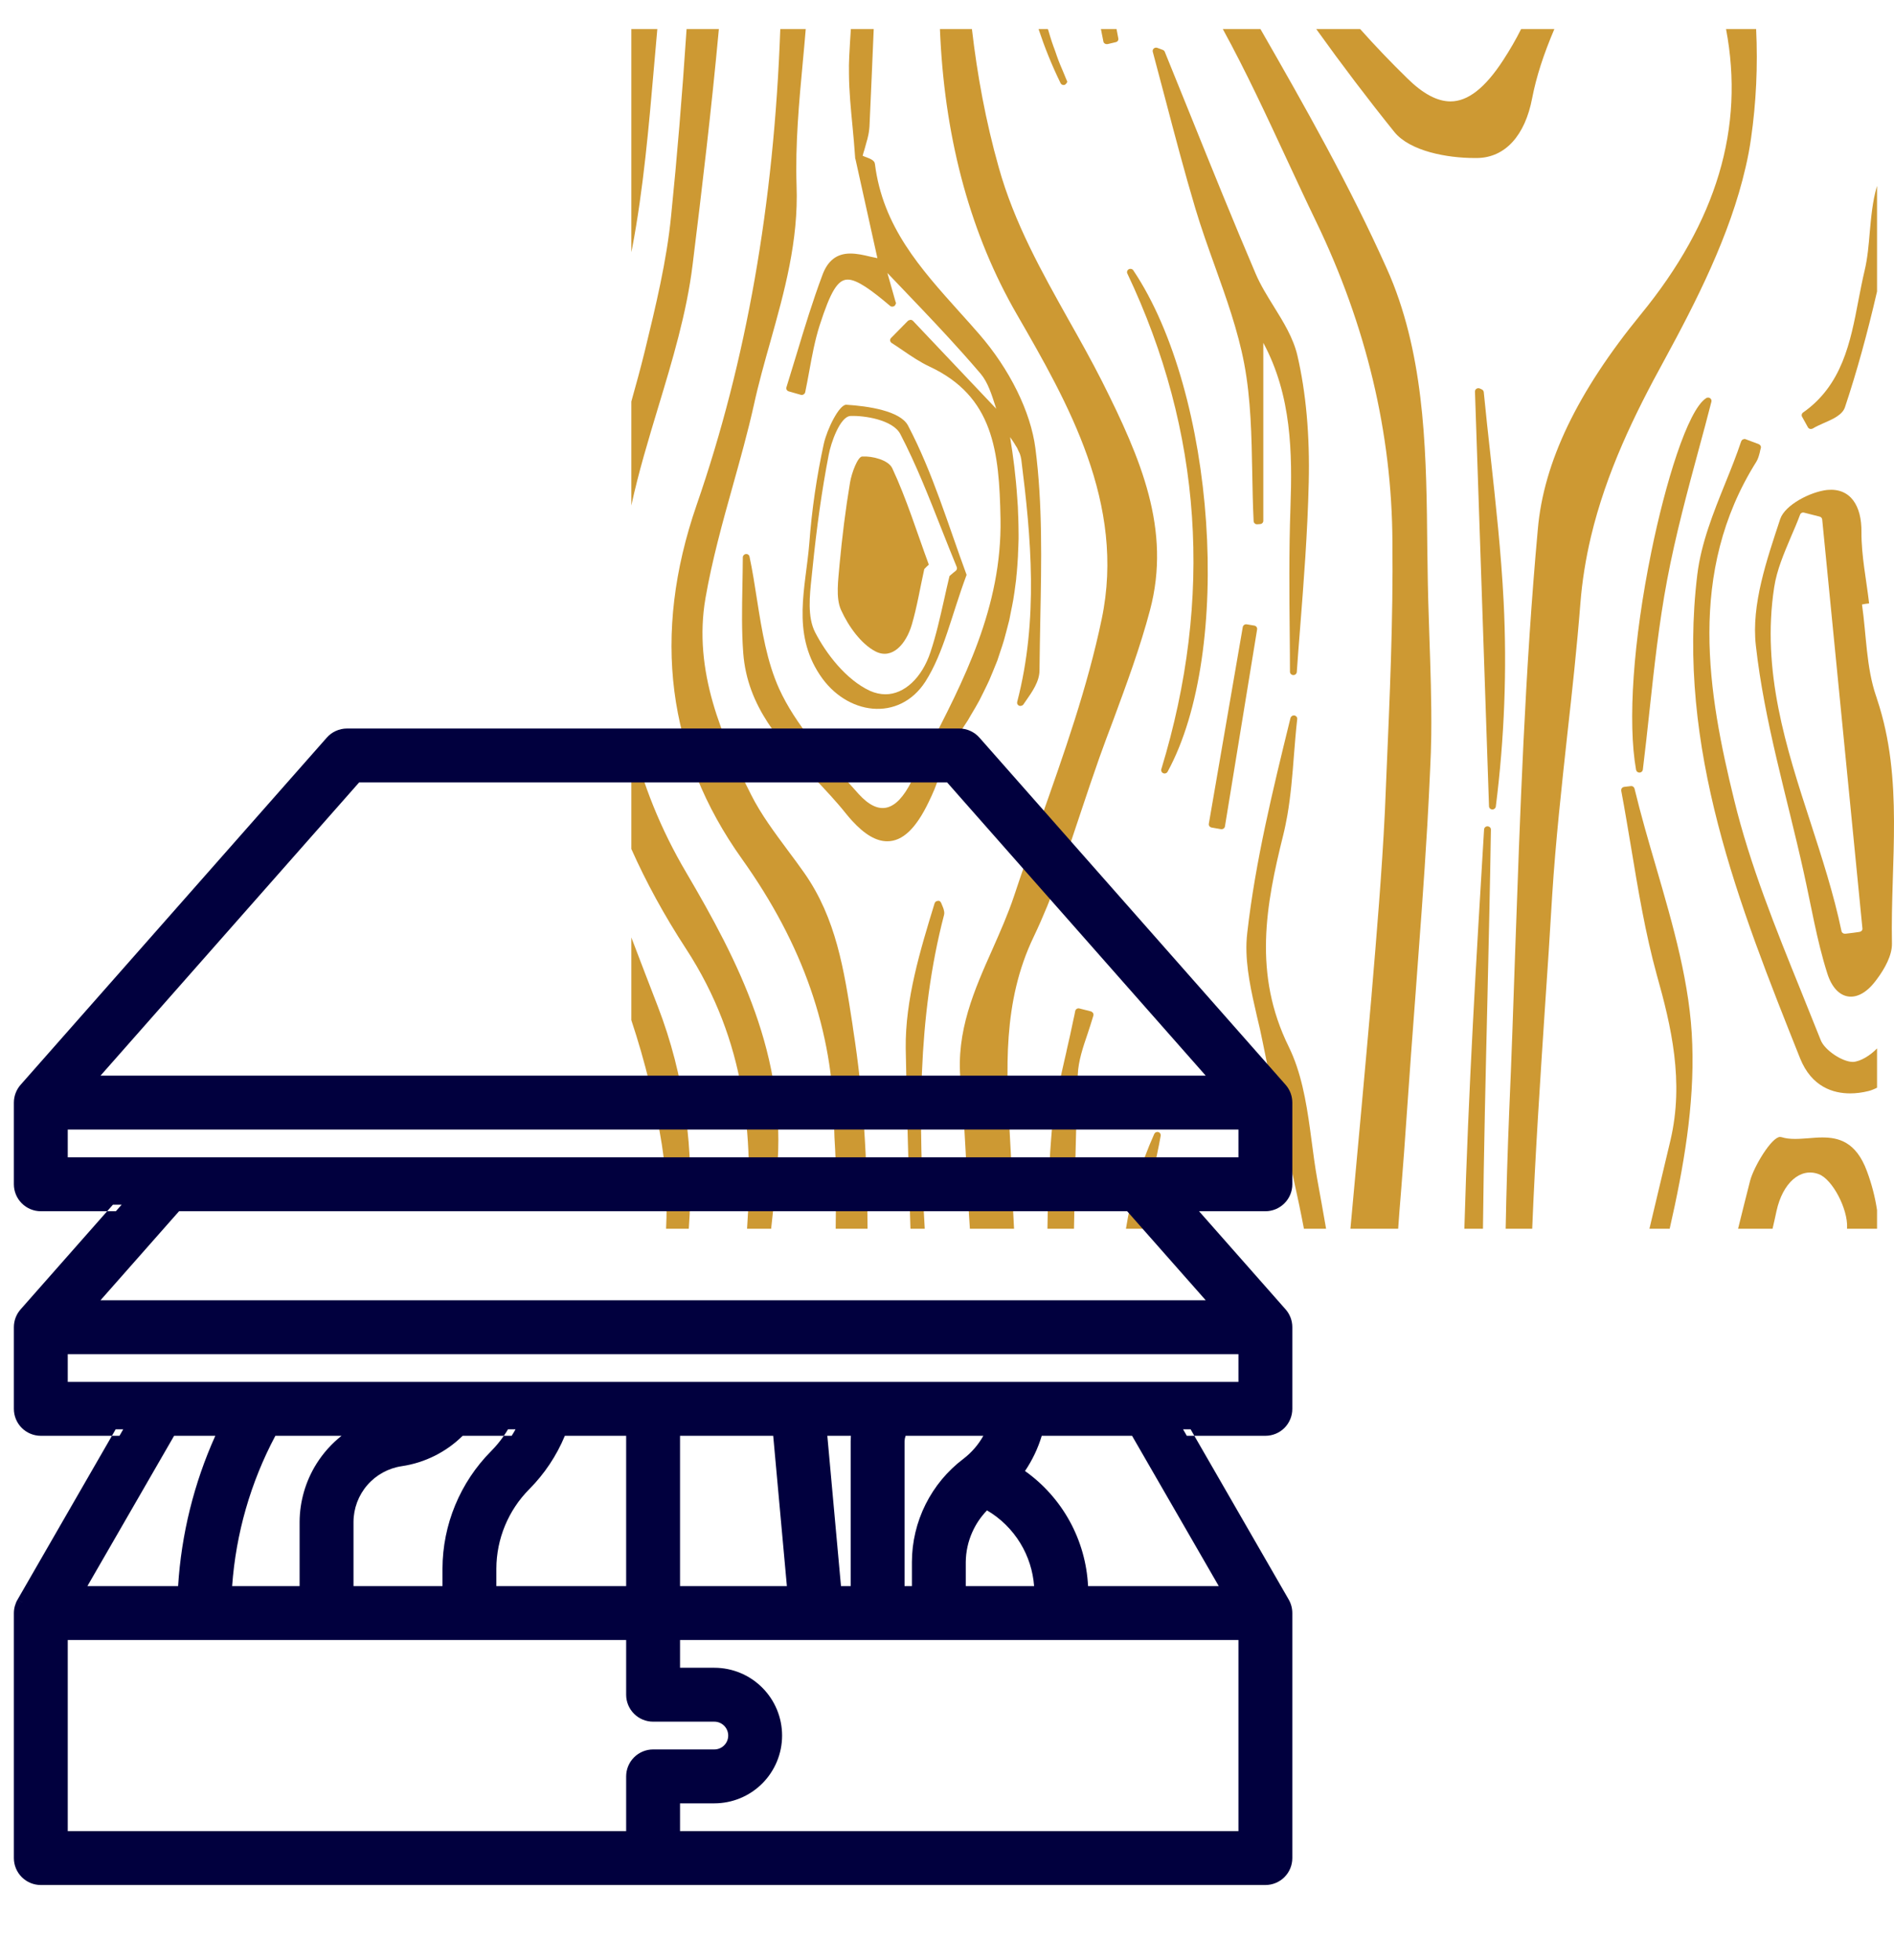 <svg width="87" height="90" viewBox="0 0 87 90" fill="none" xmlns="http://www.w3.org/2000/svg">
<g clip-path="url(#clip0_209_631)">
<path d="M47.787 28.374C47.774 29.176 47.755 29.977 47.749 30.779C47.749 31.289 47.416 31.763 47.096 32.219L47.008 32.346C46.989 32.377 46.957 32.389 46.926 32.401C46.92 32.407 46.913 32.407 46.901 32.407C46.895 32.407 46.882 32.413 46.876 32.413C46.851 32.413 46.832 32.413 46.813 32.401C46.737 32.371 46.706 32.298 46.725 32.225C47.711 28.429 47.36 24.645 46.913 21.104C46.901 21.013 46.876 20.922 46.844 20.83C46.832 20.8 46.813 20.77 46.8 20.739C46.775 20.678 46.75 20.624 46.719 20.563C46.7 20.527 46.675 20.49 46.65 20.454C46.618 20.399 46.587 20.345 46.549 20.29C46.524 20.247 46.492 20.211 46.467 20.168C46.442 20.138 46.423 20.102 46.398 20.071C46.543 20.952 46.662 21.887 46.725 22.847C46.75 23.12 46.763 23.4 46.769 23.673C46.775 23.715 46.775 23.758 46.775 23.8C46.782 24.043 46.788 24.286 46.788 24.529V24.748C46.782 24.96 46.775 25.179 46.763 25.398C46.763 25.495 46.756 25.586 46.75 25.683C46.737 25.884 46.725 26.084 46.706 26.285C46.694 26.394 46.681 26.503 46.675 26.613C46.65 26.801 46.624 26.989 46.599 27.184C46.58 27.305 46.562 27.42 46.543 27.542C46.511 27.724 46.474 27.906 46.436 28.088C46.411 28.216 46.386 28.344 46.361 28.471C46.316 28.647 46.273 28.823 46.222 29.006C46.191 29.133 46.153 29.267 46.115 29.401C46.065 29.577 46.002 29.753 45.946 29.923C45.902 30.056 45.858 30.19 45.814 30.324C45.745 30.5 45.669 30.676 45.6 30.852C45.544 30.98 45.493 31.113 45.437 31.241C45.355 31.423 45.261 31.605 45.173 31.788C45.11 31.909 45.054 32.03 44.991 32.152C44.884 32.352 44.765 32.553 44.645 32.753C44.582 32.85 44.532 32.954 44.469 33.057C44.281 33.355 44.08 33.652 43.86 33.95C43.558 34.363 43.389 34.879 43.213 35.426C43.125 35.693 43.03 35.978 42.924 36.24C42.836 36.446 42.754 36.634 42.666 36.81C42.075 38.044 41.46 38.627 40.756 38.627C40.247 38.627 39.719 38.317 39.141 37.685C39.041 37.576 38.94 37.46 38.84 37.333C38.4 36.78 37.884 36.24 37.394 35.717C35.886 34.12 34.328 32.474 34.14 29.977C34.064 28.957 34.083 27.925 34.102 26.928C34.108 26.479 34.121 26.029 34.121 25.592C34.121 25.513 34.184 25.447 34.259 25.44C34.341 25.428 34.416 25.483 34.429 25.562C34.567 26.206 34.667 26.862 34.768 27.506C35 28.981 35.227 30.378 35.792 31.63C36.54 33.263 37.828 34.679 39.078 36.051L39.443 36.458C40.373 37.479 41.164 37.284 41.874 35.869C42.1 35.426 42.333 34.982 42.559 34.545C44.268 31.259 46.028 27.87 45.958 23.831C45.902 20.697 45.625 18.194 42.691 16.828C42.264 16.627 41.868 16.36 41.485 16.099C41.309 15.977 41.139 15.862 40.957 15.747C40.919 15.722 40.894 15.68 40.888 15.637C40.882 15.595 40.9 15.546 40.932 15.516L41.705 14.732C41.736 14.702 41.793 14.696 41.824 14.684C41.862 14.684 41.906 14.702 41.937 14.732L45.764 18.771C45.751 18.741 45.739 18.711 45.732 18.674C45.556 18.128 45.38 17.557 45.047 17.162C44.777 16.846 44.501 16.53 44.224 16.22C43.389 15.285 42.522 14.374 41.673 13.487C41.648 13.463 41.623 13.439 41.598 13.408C41.315 13.117 41.039 12.825 40.762 12.534L41.133 13.845C41.145 13.87 41.158 13.9 41.158 13.931C41.158 13.943 41.139 13.955 41.139 13.967C41.133 13.985 41.127 13.997 41.12 14.009C41.108 14.022 41.102 14.034 41.089 14.04C41.083 14.046 41.083 14.058 41.076 14.058C41.057 14.07 41.039 14.07 41.02 14.07C41.007 14.076 41.001 14.082 40.995 14.082H40.988C40.951 14.076 40.913 14.07 40.888 14.046C40.033 13.323 39.374 12.837 38.94 12.837C38.481 12.837 38.155 13.372 37.646 14.951C37.432 15.625 37.3 16.342 37.174 17.034C37.112 17.362 37.055 17.69 36.986 18.012C36.973 18.055 36.948 18.091 36.91 18.109C36.885 18.128 36.86 18.134 36.829 18.134C36.816 18.134 36.804 18.128 36.785 18.128L36.232 17.97C36.188 17.957 36.157 17.933 36.138 17.897C36.113 17.86 36.113 17.818 36.125 17.781C36.288 17.259 36.446 16.743 36.603 16.22C36.961 15.03 37.338 13.803 37.778 12.625C38.023 11.963 38.437 11.641 39.059 11.641C39.355 11.641 39.663 11.707 39.958 11.78C40.077 11.805 40.19 11.829 40.303 11.853L39.298 7.316C39.286 7.292 39.279 7.268 39.279 7.237C39.279 7.231 39.279 7.225 39.279 7.225C39.279 7.219 39.279 7.219 39.279 7.219C39.279 7.219 39.279 7.219 39.279 7.213C39.248 6.745 39.204 6.271 39.16 5.804C39.084 5.014 39.003 4.2 38.997 3.393C38.99 3.125 38.997 2.858 39.009 2.591C39.034 2.166 39.053 1.747 39.084 1.333H40.134C40.071 2.822 40.008 4.316 39.939 5.81C39.926 5.986 39.901 6.156 39.857 6.326C39.851 6.369 39.839 6.405 39.826 6.442C39.788 6.575 39.757 6.703 39.719 6.83C39.713 6.842 39.707 6.855 39.707 6.873C39.675 6.964 39.65 7.061 39.625 7.152C39.656 7.164 39.681 7.176 39.713 7.189C39.719 7.189 39.719 7.195 39.725 7.195C39.889 7.255 40.052 7.31 40.134 7.407C40.134 7.413 40.14 7.413 40.14 7.413C40.172 7.45 40.184 7.486 40.19 7.535C40.555 10.414 42.27 12.315 44.086 14.338C44.381 14.665 44.677 14.993 44.972 15.334C46.379 16.949 47.347 18.911 47.561 20.587C47.894 23.151 47.837 25.805 47.787 28.374Z" fill="#CD9933"/>
<path d="M29.038 11.398C29.025 11.459 29.013 11.519 29 11.58V1.333H30.194C30.143 1.911 30.093 2.481 30.043 3.052C29.804 5.804 29.559 8.652 29.038 11.398Z" fill="#CD9933"/>
<path d="M31.639 56.417H30.596C30.659 55.117 30.596 53.799 30.401 52.548C30.1 50.659 29.635 48.752 29 46.839V43.042C29.427 44.166 29.836 45.223 30.213 46.201C31.438 49.377 31.909 52.755 31.639 56.417Z" fill="#CD9933"/>
<path d="M60.504 54.127C60.642 54.886 60.781 55.651 60.913 56.417H59.895C59.612 54.922 59.266 53.434 58.921 51.977C58.6 50.616 58.267 49.213 57.997 47.828C57.922 47.446 57.834 47.057 57.739 46.674C57.482 45.557 57.218 44.409 57.256 43.297C57.262 43.139 57.275 42.981 57.293 42.824C57.664 39.556 58.468 36.264 59.248 33.087L59.279 32.966C59.298 32.893 59.373 32.838 59.461 32.85C59.543 32.868 59.599 32.941 59.587 33.02C59.524 33.567 59.48 34.138 59.436 34.685C59.367 35.596 59.291 36.525 59.134 37.436C59.078 37.74 59.021 38.037 58.946 38.335C58.142 41.56 57.557 44.731 59.197 48.059C59.763 49.213 59.995 50.537 60.177 51.855C60.203 52.044 60.228 52.232 60.253 52.42C60.328 52.985 60.404 53.568 60.504 54.127Z" fill="#CD9933"/>
<path d="M65.744 33.767C65.738 34.284 65.719 34.794 65.694 35.304C65.656 36.167 65.612 37.035 65.562 37.904C65.411 40.497 65.21 43.103 65.022 45.642C64.883 47.452 64.752 49.256 64.626 51.066C64.544 52.305 64.45 53.538 64.35 54.783C64.305 55.323 64.261 55.87 64.224 56.417H62.031C62.044 56.259 62.062 56.095 62.075 55.937C62.383 52.59 62.703 49.128 62.999 45.733L63.005 45.648C63.237 42.903 63.476 40.06 63.614 37.26L63.683 35.608C63.834 32.091 63.998 28.453 63.96 24.888C63.941 19.889 62.754 14.933 60.448 10.159C59.989 9.211 59.549 8.258 59.103 7.304C58.179 5.318 57.237 3.283 56.169 1.333H57.897C59.932 4.875 61.999 8.531 63.683 12.291C63.797 12.54 63.903 12.795 64.004 13.05C65.487 16.852 65.524 21.073 65.562 25.161L65.575 26.005C65.587 27.056 65.619 28.131 65.656 29.17C65.707 30.682 65.763 32.231 65.744 33.767Z" fill="#CD9933"/>
<path d="M80.435 6.338C80.372 6.788 80.29 7.231 80.183 7.681C79.467 10.815 77.896 13.876 76.439 16.554C75.081 19.026 73.781 21.687 73.077 24.651C72.844 25.641 72.675 26.661 72.593 27.718C72.436 29.716 72.216 31.745 71.996 33.701C71.732 36.124 71.456 38.633 71.299 41.105C71.198 42.824 71.085 44.548 70.966 46.273C70.746 49.62 70.52 53.009 70.381 56.417H69.162C69.194 54.673 69.25 52.87 69.326 50.999C69.433 48.588 69.514 46.134 69.596 43.759C69.822 37.375 70.048 30.773 70.639 24.305C70.903 21.231 72.455 18 75.37 14.435C78.858 10.177 80.146 5.871 79.285 1.333H80.667C80.749 3.04 80.667 4.717 80.435 6.338Z" fill="#CD9933"/>
<path d="M86.221 55.56V56.417H84.839C84.845 56.399 84.845 56.386 84.845 56.368C84.883 55.506 84.173 54.151 83.551 53.914C82.697 53.587 81.886 54.315 81.603 55.603C81.547 55.876 81.484 56.144 81.421 56.417H79.838C80.02 55.682 80.202 54.947 80.391 54.212C80.567 53.55 81.383 52.202 81.767 52.202C81.785 52.202 81.823 52.208 81.842 52.214C82.012 52.269 82.213 52.293 82.464 52.293C82.665 52.293 82.866 52.275 83.067 52.262C83.281 52.244 83.495 52.226 83.702 52.226C84.437 52.226 85.254 52.408 85.757 53.775C85.983 54.382 86.133 54.977 86.221 55.56Z" fill="#CD9933"/>
<path d="M30.238 18.686C29.792 20.162 29.327 21.693 29 23.211V18.437C29.214 17.678 29.421 16.919 29.61 16.154L29.628 16.081C30.118 14.064 30.627 11.975 30.828 9.898C31.099 7.237 31.331 4.449 31.538 1.333H33.021C32.682 5.008 32.248 8.64 31.815 12.151C31.545 14.368 30.879 16.567 30.238 18.686Z" fill="#CD9933"/>
<path d="M35.685 53.811C35.61 54.68 35.522 55.548 35.422 56.417H34.316C34.605 52.202 34.291 47.828 31.513 43.565C30.514 42.034 29.679 40.504 29 38.979V33.847C29.515 36.003 30.351 38.08 31.52 40.06C33.901 44.111 36.182 48.515 35.685 53.811Z" fill="#CD9933"/>
<path d="M38.387 56.417C38.393 55.718 38.4 55.02 38.406 54.321C38.412 53.811 38.387 53.295 38.362 52.791C38.337 52.402 38.318 52.007 38.312 51.612C38.268 47.349 36.885 43.37 34.083 39.441C30.64 34.618 29.936 29.145 32.003 23.175C34.278 16.603 35.553 9.393 35.842 1.333H37.011C36.973 1.832 36.923 2.324 36.879 2.816C36.703 4.692 36.527 6.63 36.59 8.519C36.684 11.064 36.025 13.408 35.39 15.674C35.12 16.627 34.843 17.611 34.63 18.589C34.353 19.834 34.001 21.085 33.662 22.3C33.191 23.983 32.707 25.726 32.406 27.463C31.827 30.81 33.185 33.877 34.504 36.495C34.956 37.394 35.585 38.232 36.188 39.046C36.446 39.392 36.709 39.744 36.955 40.096C38.406 42.174 38.77 44.524 39.154 47.008L39.191 47.276C39.669 50.313 39.839 53.368 39.851 56.417H38.387Z" fill="#CD9933"/>
<path d="M52.826 28.01C52.374 29.722 51.745 31.417 51.142 33.051C50.922 33.634 50.702 34.217 50.495 34.8C50.206 35.62 49.923 36.458 49.653 37.272C49.018 39.185 48.365 41.165 47.485 43.006C46.04 46.006 46.222 49.165 46.392 52.22C46.436 52.955 46.474 53.72 46.492 54.461C46.511 55.111 46.543 55.767 46.58 56.417H44.551C44.494 55.609 44.45 54.807 44.413 54.018C44.344 52.572 44.268 51.072 44.124 49.614C43.904 47.355 44.765 45.429 45.594 43.571C45.94 42.787 46.304 41.967 46.58 41.141C46.964 39.975 47.385 38.797 47.793 37.655C48.855 34.654 49.955 31.557 50.608 28.416C51.714 23.12 49.056 18.504 46.706 14.429C44.62 10.821 43.439 6.551 43.194 1.74C43.188 1.607 43.181 1.467 43.175 1.333H44.645C44.89 3.447 45.28 5.573 45.877 7.687C46.593 10.25 47.862 12.497 49.081 14.678C49.603 15.601 50.137 16.554 50.627 17.52C52.411 21.073 53.806 24.317 52.826 28.01Z" fill="#CD9933"/>
<path d="M71.399 1.333C70.897 2.512 70.57 3.526 70.381 4.498C70.055 6.229 69.137 7.231 67.868 7.255H67.724C66.479 7.255 64.77 6.946 64.048 6.059C62.854 4.577 61.66 3.004 60.46 1.333H62.477C63.156 2.093 63.878 2.852 64.645 3.599C65.367 4.31 66.021 4.656 66.63 4.656C67.428 4.656 68.22 4.036 69.049 2.761C69.357 2.287 69.634 1.813 69.872 1.333H71.399Z" fill="#CD9933"/>
<path d="M86.222 32.103C86.209 32.049 86.19 32 86.171 31.945C85.725 30.634 85.731 29.151 85.53 27.755C85.631 27.73 85.744 27.718 85.857 27.706C85.731 26.613 85.499 25.519 85.505 24.426C85.518 23.223 85.002 22.397 83.934 22.495C83.155 22.58 81.987 23.187 81.773 23.831C81.157 25.701 80.441 27.755 80.654 29.637C81.044 33.136 82.075 36.549 82.841 39.999C83.193 41.566 83.451 43.17 83.934 44.688C84.337 45.976 85.335 46.109 86.133 45.065C86.165 45.028 86.19 44.992 86.222 44.949C86.573 44.476 86.913 43.868 86.906 43.328C86.831 39.58 87.459 35.796 86.222 32.103ZM85.424 42.787C85.229 42.818 85.021 42.842 84.82 42.866L84.757 42.872C84.751 42.872 84.745 42.872 84.745 42.872C84.669 42.872 84.6 42.824 84.588 42.751C84.236 41.062 83.689 39.38 83.162 37.752C82.049 34.339 80.906 30.81 81.496 26.965C81.616 26.169 81.949 25.404 82.263 24.657C82.407 24.323 82.558 23.977 82.684 23.636C82.709 23.558 82.791 23.515 82.873 23.539L83.589 23.721C83.652 23.74 83.696 23.788 83.702 23.855L85.549 42.623C85.562 42.702 85.505 42.769 85.424 42.787Z" fill="#CD9933"/>
<path d="M86.221 8.537V13.384C85.763 15.364 85.279 17.107 84.745 18.705C84.625 19.051 84.192 19.245 83.771 19.427C83.595 19.506 83.413 19.585 83.268 19.676C83.231 19.695 83.186 19.701 83.149 19.695C83.105 19.683 83.067 19.658 83.048 19.622L82.778 19.136C82.74 19.069 82.759 18.984 82.822 18.942C84.619 17.684 85.002 15.704 85.367 13.785C85.455 13.335 85.543 12.874 85.65 12.424C85.788 11.847 85.838 11.234 85.888 10.645C85.951 9.958 86.014 9.242 86.209 8.574C86.215 8.561 86.215 8.549 86.221 8.537Z" fill="#CD9933"/>
<path d="M85.115 48.758C85.461 48.739 85.913 48.46 86.221 48.138V49.942C86.089 50.009 85.957 50.063 85.832 50.094C85.543 50.167 85.254 50.203 84.984 50.203C84.23 50.203 83.218 49.924 82.684 48.587C79.888 41.578 76.998 34.332 77.965 26.382C78.141 24.936 78.707 23.527 79.26 22.16C79.511 21.541 79.769 20.897 79.982 20.259C80.001 20.223 80.026 20.186 80.07 20.174C80.108 20.156 80.152 20.15 80.189 20.168L80.786 20.393C80.862 20.423 80.906 20.502 80.881 20.581C80.862 20.636 80.849 20.703 80.837 20.764C80.799 20.909 80.761 21.061 80.68 21.195C77.475 26.285 78.468 31.878 79.655 36.719C80.384 39.72 81.578 42.66 82.728 45.502C83.029 46.255 83.331 47.002 83.633 47.755C83.809 48.211 84.619 48.758 85.115 48.758Z" fill="#CD9933"/>
<path d="M76.696 56.417H75.766C76.087 55.062 76.413 53.702 76.734 52.347C77.362 49.657 76.771 47.124 76.105 44.767C75.578 42.854 75.245 40.85 74.924 38.912C74.78 38.062 74.635 37.175 74.472 36.313C74.466 36.27 74.472 36.228 74.497 36.191C74.522 36.161 74.56 36.136 74.604 36.13L74.905 36.094C74.993 36.082 75.062 36.136 75.081 36.209C75.37 37.406 75.722 38.621 76.068 39.799C76.841 42.459 77.651 45.211 77.733 47.95C77.833 50.756 77.337 53.605 76.696 56.417Z" fill="#CD9933"/>
<path d="M59.242 29.067C59.248 29.718 59.254 30.317 59.254 30.844C59.254 30.926 59.322 30.993 59.406 30.996C59.408 30.996 59.41 30.996 59.411 30.996C59.494 30.996 59.563 30.934 59.568 30.853C59.61 30.227 59.665 29.53 59.724 28.783C59.882 26.767 60.062 24.482 60.116 22.151C60.168 19.991 59.992 18.029 59.594 16.318C59.406 15.515 58.952 14.782 58.511 14.072C58.21 13.587 57.898 13.085 57.677 12.566C56.648 10.158 55.65 7.687 54.686 5.298C54.292 4.324 53.899 3.35 53.503 2.377C53.487 2.338 53.454 2.307 53.413 2.291L53.161 2.197C53.106 2.176 53.043 2.188 53 2.225C52.956 2.263 52.937 2.322 52.952 2.377C53.149 3.107 53.341 3.837 53.533 4.568C53.966 6.213 54.413 7.915 54.908 9.571C55.175 10.464 55.495 11.358 55.805 12.222C56.325 13.674 56.864 15.177 57.152 16.698C57.46 18.323 57.491 20.039 57.521 21.698C57.534 22.43 57.548 23.188 57.585 23.929C57.587 23.969 57.606 24.008 57.638 24.035C57.67 24.062 57.707 24.078 57.755 24.073L57.886 24.063C57.968 24.057 58.03 23.991 58.03 23.912V15.742C59.334 18.162 59.364 20.803 59.276 23.315C59.205 25.346 59.225 27.409 59.242 29.067Z" fill="#CD9933"/>
<path d="M68.484 38.098C68.446 40.649 68.383 43.206 68.327 45.764C68.245 49.262 68.157 52.839 68.119 56.417H67.265C67.447 50.052 67.824 43.832 68.17 38.086C68.176 38.001 68.245 37.94 68.327 37.94C68.333 37.94 68.333 37.94 68.333 37.94C68.421 37.947 68.49 38.013 68.484 38.098Z" fill="#CD9933"/>
<path d="M40.985 21.498C40.806 21.119 40.072 20.934 39.604 20.96C39.4 20.968 39.119 21.709 39.045 22.16C38.837 23.403 38.682 24.664 38.564 25.925C38.507 26.622 38.38 27.451 38.633 28.007C38.979 28.774 39.567 29.577 40.219 29.912C40.985 30.3 41.621 29.568 41.882 28.686C42.126 27.857 42.265 26.984 42.457 26.128C42.526 26.058 42.591 25.987 42.665 25.925C42.118 24.444 41.646 22.909 40.985 21.498Z" fill="#CD9933"/>
<path d="M41.711 19.543C41.359 18.862 39.864 18.644 38.871 18.583C38.544 18.583 37.991 19.701 37.84 20.381C37.514 21.875 37.288 23.418 37.175 24.948C37.011 26.977 36.358 29.03 37.658 30.986C38.883 32.844 41.296 33.16 42.503 31.302C43.357 29.965 43.697 28.277 44.4 26.394C43.552 24.098 42.848 21.705 41.711 19.543ZM43.684 26.388L43.615 26.449C43.527 26.807 43.451 27.159 43.37 27.518C43.188 28.319 43.005 29.151 42.741 29.941C42.352 31.119 41.541 31.878 40.674 31.878C40.442 31.878 40.197 31.824 39.964 31.721C38.858 31.21 37.935 29.996 37.438 29.024C37.087 28.331 37.187 27.36 37.281 26.503C37.294 26.358 37.313 26.218 37.325 26.078C37.514 24.207 37.752 22.507 38.067 20.879C38.161 20.363 38.582 19.117 39.072 19.099C39.707 19.075 41.007 19.275 41.353 19.925C42.082 21.322 42.672 22.829 43.244 24.28C43.477 24.869 43.709 25.453 43.948 26.036C43.973 26.096 43.954 26.169 43.898 26.212C43.822 26.266 43.759 26.327 43.684 26.388Z" fill="#CD9933"/>
<path d="M53.316 52.147C53.216 52.712 53.09 53.277 52.971 53.829C52.788 54.68 52.6 55.548 52.493 56.417H51.72C51.959 54.917 52.392 53.465 53.021 52.062C53.052 51.995 53.128 51.959 53.209 51.977C53.285 52.001 53.329 52.074 53.316 52.147Z" fill="#CD9933"/>
<path d="M51.851 12.363C51.779 12.401 51.749 12.486 51.784 12.559C55.219 19.8 55.743 27.458 53.344 35.319C53.321 35.394 53.361 35.473 53.435 35.502C53.454 35.51 53.474 35.514 53.495 35.514C53.551 35.514 53.606 35.484 53.633 35.433C56.657 29.896 55.848 18.063 52.058 12.413C52.013 12.346 51.922 12.324 51.851 12.363Z" fill="#CD9933"/>
<path d="M78.613 18.442C78.628 18.382 78.604 18.319 78.551 18.282C78.499 18.246 78.429 18.246 78.374 18.279C77.517 18.821 76.49 22.217 75.852 25.343C75.022 29.409 74.76 33.15 75.152 35.348C75.165 35.42 75.231 35.474 75.307 35.474C75.308 35.474 75.309 35.474 75.311 35.474C75.389 35.472 75.454 35.415 75.463 35.34C75.573 34.452 75.669 33.562 75.765 32.671C75.981 30.676 76.203 28.614 76.58 26.62C76.969 24.559 77.529 22.491 78.022 20.667C78.233 19.892 78.434 19.148 78.613 18.442Z" fill="#CD9933"/>
<path d="M49.025 3.751C49.025 3.769 49.012 3.781 49.006 3.793C48.999 3.799 48.999 3.806 48.993 3.812C48.981 3.842 48.962 3.86 48.937 3.872C48.93 3.878 48.93 3.884 48.924 3.891C48.905 3.897 48.893 3.897 48.874 3.897L48.868 3.903C48.861 3.903 48.861 3.903 48.855 3.903C48.798 3.903 48.742 3.872 48.717 3.818C48.315 2.998 47.982 2.166 47.705 1.333H48.133C48.145 1.358 48.151 1.382 48.158 1.406C48.208 1.576 48.258 1.747 48.315 1.917C48.359 2.05 48.409 2.184 48.459 2.317C48.516 2.475 48.566 2.639 48.629 2.797C48.685 2.943 48.748 3.089 48.811 3.235C48.874 3.386 48.937 3.538 48.999 3.69V3.696C49.012 3.714 49.025 3.733 49.025 3.751Z" fill="#CD9933"/>
<path d="M68.156 18.004C68.15 17.952 68.118 17.905 68.069 17.882L67.978 17.839C67.928 17.815 67.869 17.82 67.823 17.848C67.778 17.878 67.75 17.927 67.752 17.981L68.397 37.021C68.4 37.1 68.464 37.164 68.547 37.167C68.549 37.167 68.551 37.167 68.553 37.167C68.633 37.167 68.699 37.11 68.709 37.034C69.105 33.901 69.226 30.736 69.069 27.627C68.956 25.387 68.707 23.12 68.466 20.927C68.359 19.953 68.251 18.979 68.156 18.004Z" fill="#CD9933"/>
<path d="M43.364 42.01C42.119 46.778 42.201 51.649 42.478 56.417H41.824C41.818 56.38 41.818 56.344 41.818 56.308C41.73 53.568 41.654 50.859 41.604 48.132C41.579 45.897 42.264 43.65 42.93 41.475C42.943 41.439 42.961 41.415 42.993 41.39C43.005 41.384 43.024 41.378 43.043 41.372C43.056 41.372 43.068 41.36 43.081 41.36C43.081 41.36 43.081 41.36 43.087 41.36C43.15 41.348 43.194 41.39 43.225 41.445C43.225 41.451 43.231 41.457 43.231 41.463C43.231 41.463 43.238 41.463 43.238 41.469C43.244 41.487 43.25 41.512 43.263 41.53C43.269 41.548 43.276 41.573 43.288 41.591C43.313 41.658 43.345 41.724 43.357 41.797C43.376 41.864 43.382 41.937 43.364 42.01Z" fill="#CD9933"/>
<path d="M51.368 1.759C51.387 1.838 51.337 1.917 51.255 1.935L50.872 2.026H50.834C50.803 2.026 50.778 2.02 50.752 2.002C50.715 1.983 50.69 1.947 50.683 1.904L50.57 1.333H51.287L51.368 1.759Z" fill="#CD9933"/>
<path d="M57.616 28.724L57.268 28.666C57.226 28.659 57.184 28.669 57.15 28.693C57.116 28.716 57.093 28.752 57.086 28.792L55.527 37.822C55.513 37.904 55.57 37.981 55.655 37.996L56.084 38.071C56.093 38.072 56.102 38.073 56.112 38.073C56.144 38.073 56.176 38.063 56.203 38.045C56.237 38.021 56.261 37.986 56.267 37.945L57.745 28.898C57.758 28.816 57.701 28.739 57.616 28.724Z" fill="#CD9933"/>
<path d="M50.225 46.626C50.143 46.905 50.049 47.191 49.955 47.476C49.747 48.084 49.534 48.715 49.508 49.335C49.427 51.685 49.377 54.066 49.333 56.417H48.114C48.126 55.378 48.158 54.406 48.208 53.477C48.208 53.471 48.208 53.471 48.208 53.465C48.227 53.07 48.252 52.681 48.283 52.293C48.352 51.272 48.547 50.246 48.767 49.244C48.817 49.025 48.861 48.819 48.912 48.606C48.937 48.503 48.956 48.406 48.981 48.308C48.987 48.272 48.993 48.242 49 48.211C49.106 47.762 49.207 47.3 49.301 46.844C49.333 46.705 49.364 46.565 49.389 46.425C49.395 46.383 49.421 46.346 49.458 46.322C49.496 46.298 49.546 46.292 49.584 46.304C49.672 46.328 49.76 46.346 49.848 46.371C49.898 46.383 49.948 46.395 49.999 46.407L50.105 46.438C50.105 46.438 50.105 46.438 50.112 46.438C50.143 46.444 50.162 46.468 50.187 46.492C50.187 46.498 50.2 46.498 50.206 46.504C50.225 46.541 50.237 46.583 50.225 46.626Z" fill="#CD9933"/>
<path fill-rule="evenodd" clip-rule="evenodd" d="M44.062 33.45L15.938 33.45C15.762 33.45 15.588 33.488 15.428 33.56C15.268 33.632 15.125 33.738 15.009 33.87L0.947 49.807C0.748 50.033 0.638 50.324 0.637 50.625V54.375C0.637 54.703 0.768 55.018 1 55.25C1.232 55.482 1.547 55.613 1.875 55.613H4.923L0.947 60.119C0.747 60.345 0.637 60.636 0.637 60.938L0.637 64.688C0.637 65.016 0.768 65.331 1 65.563C1.232 65.795 1.547 65.925 1.875 65.925H5.141L0.808 73.442L1.067 73.594L0.807 73.443C0.698 73.631 0.639 73.844 0.637 74.061V85.313C0.637 85.641 0.768 85.956 1 86.188C1.232 86.42 1.547 86.55 1.875 86.55H58.125C58.453 86.55 58.768 86.42 59 86.188C59.232 85.956 59.362 85.641 59.362 85.313V74.063C59.362 73.846 59.305 73.632 59.197 73.444L54.862 65.925H58.125C58.453 65.925 58.768 65.795 59 65.563C59.232 65.331 59.362 65.016 59.362 64.688V60.938C59.363 60.636 59.252 60.345 59.053 60.119L55.077 55.613H58.125C58.453 55.613 58.768 55.482 59 55.25C59.232 55.018 59.362 54.703 59.362 54.375V50.625C59.362 50.324 59.252 50.033 59.053 49.807L44.991 33.87C44.875 33.738 44.732 33.632 44.572 33.56C44.412 33.488 44.238 33.45 44.062 33.45ZM54.516 65.925H54.862L54.689 65.625L54.343 65.625L54.516 65.925ZM5.488 65.925H5.141L5.314 65.625L5.661 65.625L5.488 65.925ZM5.323 55.613H4.923L5.187 55.313L5.587 55.313L5.323 55.613ZM4.617 49.388L16.496 35.925H43.506L55.383 49.388H4.617ZM3.112 53.138V51.863H56.887V53.138H3.112ZM4.617 59.7L8.225 55.613H51.775L55.383 59.7H4.617ZM3.112 63.45V62.175H56.887V63.45H3.112ZM4.015 72.825L7.997 65.925H9.89C8.91 68.103 8.33 70.441 8.181 72.825H4.015ZM10.663 72.825C10.836 70.412 11.512 68.062 12.648 65.925H15.688C15.234 66.284 14.843 66.72 14.533 67.216C14.035 68.013 13.768 68.934 13.762 69.875L13.762 69.877V72.825H10.663ZM18.458 67.319C19.515 67.162 20.492 66.674 21.251 65.925H23.143C22.971 66.175 22.776 66.41 22.562 66.626C21.135 68.061 20.331 70.002 20.325 72.026V72.825H16.238V69.877C16.241 69.256 16.466 68.656 16.873 68.187C17.281 67.717 17.843 67.409 18.458 67.319ZM23.503 65.925H23.143C23.211 65.828 23.275 65.727 23.336 65.625L23.681 65.625C23.625 65.727 23.566 65.827 23.503 65.925ZM24.313 68.374C25.012 67.671 25.566 66.839 25.946 65.925H28.762V72.825H22.8V72.026C22.804 70.657 23.348 69.345 24.313 68.374ZM31.237 72.825V65.925H35.517L36.145 72.825H31.237ZM38.63 72.825L38.003 65.925H39.086C39.08 66.005 39.076 66.086 39.075 66.167L39.075 66.17V72.825H38.63ZM41.55 66.175C41.553 66.089 41.57 66.005 41.599 65.925H45.169C44.94 66.334 44.63 66.693 44.256 66.98C43.522 67.533 42.927 68.249 42.516 69.071C42.105 69.893 41.89 70.8 41.888 71.719V72.825H41.55V66.175ZM47.083 67.541C47.419 67.045 47.679 66.5 47.852 65.925H52.001L55.983 72.825H49.979C49.928 71.781 49.64 70.761 49.135 69.843C48.633 68.93 47.931 68.143 47.083 67.541ZM44.664 70.343C44.829 69.974 45.057 69.638 45.338 69.349C45.965 69.717 46.491 70.235 46.87 70.858C47.234 71.456 47.449 72.13 47.501 72.825H44.362V71.72C44.367 71.245 44.469 70.777 44.664 70.343ZM3.112 84.075V75.3H28.762V77.813C28.762 78.141 28.893 78.456 29.125 78.688C29.357 78.92 29.672 79.05 30 79.05H32.812C32.981 79.05 33.144 79.117 33.263 79.237C33.383 79.356 33.45 79.519 33.45 79.688C33.45 79.857 33.383 80.019 33.263 80.138C33.144 80.258 32.981 80.325 32.812 80.325H30C29.672 80.325 29.357 80.456 29.125 80.688C28.893 80.92 28.762 81.234 28.762 81.563V84.075H3.112ZM31.237 76.575V75.3H56.887V84.075H31.237V82.8H32.812C33.638 82.8 34.43 82.472 35.013 81.889C35.597 81.305 35.925 80.513 35.925 79.688C35.925 78.862 35.597 78.07 35.013 77.487C34.43 76.903 33.638 76.575 32.812 76.575H31.237Z" fill="#01003E"/>
</g>
<defs>
<clipPath id="clip0_209_631">
<rect width="87" height="90" fill="white"/>
</clipPath>
</defs>
</svg>
